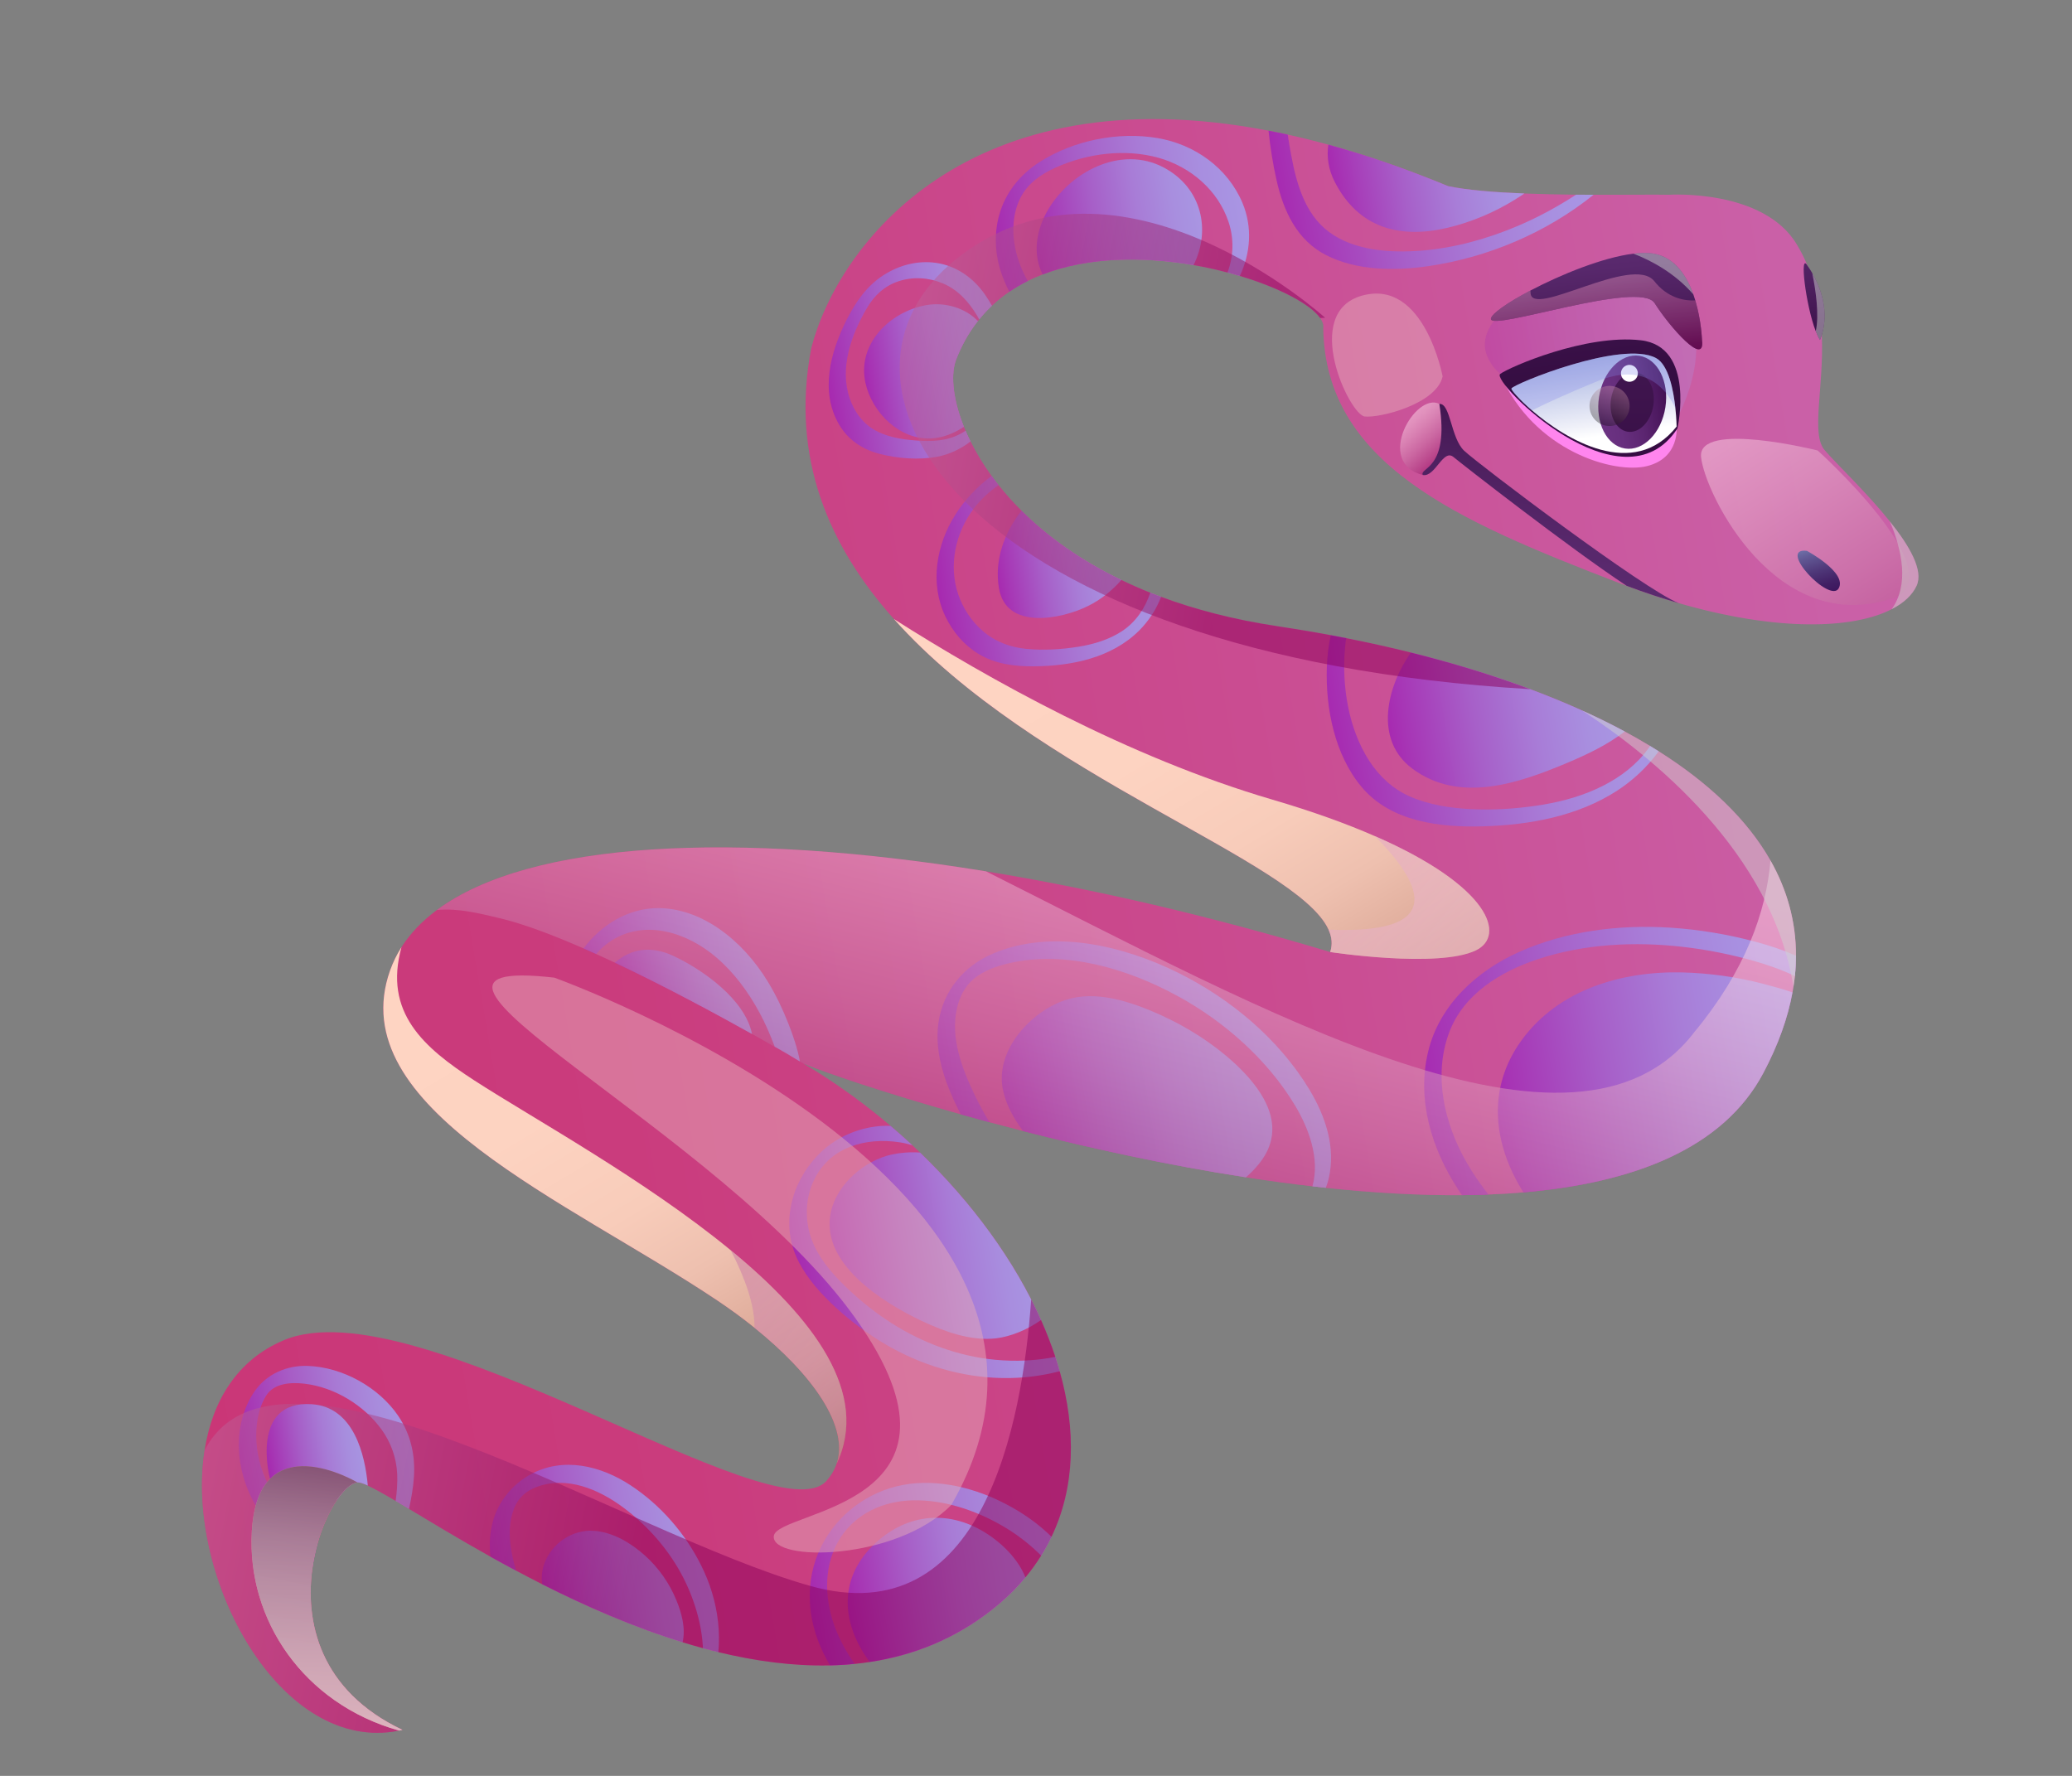 <svg width="189" height="162" viewBox="0 0 189 162" fill="none" xmlns="http://www.w3.org/2000/svg">
<rect x="0" y="0" width="189" height="162" fill="#808080" stroke="none"/>
<path d="M36.404 157.869C36.506 157.848 36.608 157.827 36.709 157.803C29.174 154.23 27.767 147.937 28.518 142.902C28.629 142.156 28.785 141.44 28.976 140.764C29.426 139.185 30.064 137.82 30.724 136.844C31.378 135.873 32.06 135.283 32.599 135.232C32.785 135.212 33.107 135.317 33.551 135.519C34.169 135.804 35.027 136.285 36.091 136.912C36.471 137.139 36.878 137.38 37.31 137.641C39.309 138.839 41.836 140.376 44.734 141.996C45.491 142.418 46.271 142.846 47.076 143.274C47.85 143.685 48.642 144.101 49.456 144.513C53.392 146.504 57.756 148.423 62.266 149.808C62.879 150 63.497 150.179 64.117 150.347C64.585 150.476 65.055 150.593 65.525 150.71C68.916 151.532 72.35 151.998 75.709 151.916C76.465 151.902 77.22 151.858 77.966 151.78C78.423 151.736 78.879 151.681 79.332 151.609C83.291 151.016 87.083 149.532 90.506 146.828C91.666 145.91 92.674 144.93 93.538 143.891C94.069 143.249 94.546 142.591 94.969 141.91C95.322 141.349 95.638 140.773 95.914 140.188C98.083 135.656 98.168 130.421 96.662 125.086C96.541 124.648 96.406 124.213 96.263 123.775C95.894 122.657 95.458 121.534 94.958 120.416C94.678 119.787 94.377 119.162 94.061 118.535C91.653 113.821 88.16 109.219 83.927 105.142C83.693 104.916 83.459 104.69 83.219 104.469C82.573 103.869 81.916 103.281 81.238 102.709C79.09 100.879 76.787 99.187 74.373 97.678L74.127 97.531L73.92 97.402C73.714 97.277 73.507 97.152 73.298 97.027C73.301 97.026 73.31 97.032 73.313 97.032L73.32 97.03C75.217 97.816 80.505 99.642 87.631 101.645C88.481 101.884 89.357 102.125 90.254 102.367C91.251 102.635 92.272 102.903 93.323 103.173C99.477 104.744 106.497 106.29 113.65 107.395C115.667 107.71 117.693 107.987 119.717 108.217C120.122 108.269 120.529 108.313 120.935 108.354C125.161 108.806 129.353 109.057 133.356 109.024C134.168 109.018 134.971 109 135.768 108.967C136.85 108.927 137.914 108.861 138.959 108.769L138.962 108.768C148.967 107.915 157.172 104.799 160.843 97.889C162.21 95.312 163.08 92.859 163.505 90.527C163.535 90.362 163.565 90.197 163.589 90.033C163.645 89.7 163.688 89.37 163.723 89.04C163.788 88.412 163.819 87.796 163.822 87.185C163.829 84.052 163.004 81.153 161.496 78.493C159.344 74.694 155.798 71.377 151.301 68.532C151.044 68.368 150.782 68.208 150.519 68.049C149.771 67.597 149.004 67.156 148.209 66.73C146.956 66.054 145.646 65.409 144.287 64.798C144.286 64.795 144.283 64.795 144.283 64.795C142.77 64.116 141.199 63.471 139.576 62.868C136.14 61.582 132.482 60.471 128.692 59.527C126.759 59.042 124.787 58.607 122.797 58.215C122.327 58.119 121.858 58.027 121.386 57.943C119.782 57.642 118.168 57.372 116.547 57.129C112.532 56.525 109.003 55.599 105.916 54.446C105.58 54.325 105.25 54.199 104.927 54.071C104.005 53.703 103.126 53.313 102.288 52.909C98.463 51.063 95.465 48.867 93.18 46.591C92.4 45.818 91.702 45.034 91.085 44.255C90.86 43.976 90.65 43.699 90.447 43.421C89.668 42.349 89.032 41.289 88.528 40.273C88.359 39.938 88.209 39.611 88.071 39.285C88.022 39.167 87.974 39.051 87.925 38.936C87.876 38.813 87.829 38.69 87.783 38.567C86.859 36.11 86.741 34.026 87.217 32.798C87.695 31.562 88.297 30.48 89.01 29.532C89.072 29.449 89.134 29.366 89.197 29.286C89.236 29.236 89.279 29.189 89.317 29.138C89.68 28.685 90.071 28.267 90.482 27.882C90.981 27.413 91.509 26.99 92.069 26.608C92.603 26.243 93.162 25.92 93.745 25.629C94.184 25.41 94.633 25.211 95.098 25.035C99.308 23.404 104.362 23.405 108.864 24.182L108.867 24.181C109.941 24.368 110.978 24.597 111.969 24.859C112.353 24.958 112.726 25.062 113.093 25.171C116.744 26.262 119.541 27.761 120.419 29.012C120.643 29.327 120.744 29.63 120.7 29.906C120.887 42.294 132.798 47.45 147.64 53.167C147.888 53.263 148.133 53.357 148.38 53.446C150.019 54.057 151.607 54.582 153.129 55.02C153.129 55.02 153.141 55.026 153.144 55.025C162.166 57.633 169.047 57.377 172.545 55.576C173.659 55.007 174.433 54.277 174.822 53.438C175.475 52.031 174.173 49.794 172.382 47.562L172.381 47.555C170.276 44.926 167.497 42.304 166.434 41.059C165.165 39.575 166.382 35.392 166.179 30.553C166.094 28.515 165.758 26.366 164.88 24.253C164.615 23.604 164.296 22.96 163.917 22.326C160.865 17.189 152.212 17.768 152.212 17.768C151.03 17.737 148.412 17.778 145.36 17.767L145.357 17.768C144.837 17.765 144.307 17.763 143.765 17.759L143.762 17.76C142.212 17.744 140.606 17.713 139.049 17.651C136.37 17.545 133.853 17.347 132.096 16.981C128.23 15.386 124.592 14.136 121.167 13.197C119.903 12.85 118.668 12.545 117.461 12.279C116.87 12.15 116.287 12.03 115.709 11.92C88.292 6.641 76.429 22.341 74 31.757C72.081 41.791 75.636 49.849 81.538 56.469L81.541 56.469C95.78 72.45 123.686 80.052 121.332 86.846C110.395 83.557 99.777 81.087 89.942 79.488C89.942 79.488 89.938 79.489 89.937 79.485C66.987 75.749 48.313 76.733 39.852 83.013C38.513 84.009 37.428 85.136 36.623 86.397C36.194 87.065 35.849 87.777 35.583 88.523C31.125 101.081 51.777 109.484 65.468 118.658C72.398 123.299 77.804 129.407 76.279 133.62C76.091 134.142 75.796 134.635 75.383 135.093C70.686 140.305 37.963 117.202 25.897 122.253C21.607 124.054 19.354 127.841 18.66 132.31C16.865 143.905 25.56 160.055 36.404 157.869Z" fill="url(#paint0_linear_2701_19533)"/>
<path style="mix-blend-mode:multiply" opacity="0.5" d="M165.801 41.093C165.801 41.093 154.832 38.347 155.165 41.689C155.498 45.03 162.067 58.362 172.883 54.495C178.026 52.111 165.802 41.096 165.802 41.096L165.801 41.093Z" fill="url(#paint1_linear_2701_19533)"/>
<path style="mix-blend-mode:multiply" opacity="0.5" d="M131.292 36.846C131.292 36.846 134.604 39.919 129.782 43.331C125.333 42.197 129.125 35.728 131.292 36.846Z" fill="url(#paint2_linear_2701_19533)"/>
<path d="M152.929 38.914C152.929 38.914 153.255 41.759 150.249 42.515C147.243 43.274 139.887 41.157 136.833 34.112C144.353 35.348 152.929 38.91 152.929 38.91L152.929 38.914Z" fill="#FF85EE"/>
<path style="mix-blend-mode:multiply" opacity="0.24" d="M152.655 38.746C152.655 38.746 157.126 31.541 152.941 26.471C148.756 21.404 130.279 28.082 136.837 34.112C143.396 40.146 152.654 38.742 152.654 38.742L152.655 38.746Z" fill="url(#paint3_linear_2701_19533)"/>
<path d="M150.927 27.652C152.292 29.806 155.575 33.549 155.247 31.017C155.247 31.017 155.199 29.26 154.636 27.399C154.58 27.22 154.524 27.04 154.462 26.862C153.858 25.168 152.796 23.516 150.922 23.151C150.382 23.046 149.726 23.051 148.996 23.14C146.228 23.475 142.384 25.037 139.595 26.505C137.51 27.6 136.015 28.643 135.995 29.083C135.942 30.258 149.566 25.494 150.927 27.652Z" fill="url(#paint4_linear_2701_19533)"/>
<path d="M153.014 39.071C153.014 39.071 154.68 31.614 149.664 31.04C144.648 30.466 137.723 33.465 136.838 34.115C135.952 34.766 147.985 46.845 153.015 39.074L153.014 39.071Z" fill="url(#paint5_linear_2701_19533)"/>
<path d="M137.869 35.439C137.82 35.556 138.548 36.411 139.741 37.439C142.818 40.087 149 43.855 152.933 38.913C152.933 38.913 152.926 38.202 152.824 37.253C152.652 35.621 152.206 33.294 151.066 32.669C147.974 30.972 138.047 35.028 137.869 35.439Z" fill="url(#paint6_linear_2701_19533)"/>
<path d="M145.857 36.215C145.495 38.55 146.556 40.654 148.226 40.914C149.897 41.175 151.545 39.492 151.909 37.16C152.271 34.824 151.21 32.721 149.539 32.46C147.869 32.199 146.22 33.883 145.857 36.215Z" fill="url(#paint7_linear_2701_19533)"/>
<path d="M146.956 36.386C146.724 37.875 147.399 39.215 148.465 39.381C149.528 39.547 150.579 38.477 150.812 36.988C151.044 35.499 150.369 34.159 149.303 33.993C148.24 33.827 147.189 34.897 146.956 36.386Z" fill="url(#paint8_linear_2701_19533)"/>
<path style="mix-blend-mode:multiply" d="M164.821 50.25C164.821 50.25 168.509 52.232 167.722 53.665C166.935 55.098 162.024 49.896 164.821 50.25Z" fill="url(#paint9_linear_2701_19533)"/>
<path d="M129.782 43.331C130.916 43.551 131.631 40.895 132.586 41.694C133.333 42.317 143.106 49.954 148.384 53.445C150.022 54.057 151.61 54.582 153.132 55.02C150.024 53.831 134.768 42.276 133.548 41.111C132.325 39.946 132.316 36.761 131.292 36.846C132.236 42.85 129.458 42.63 129.782 43.331Z" fill="url(#paint10_linear_2701_19533)"/>
<path d="M165.627 30.214C165.751 30.538 165.88 30.811 166.015 31.01C167.032 28.484 165.963 26.052 165.307 24.916C165.066 24.495 164.88 24.253 164.88 24.253C164.104 22.88 164.714 27.871 165.627 30.214Z" fill="url(#paint11_linear_2701_19533)"/>
<path style="mix-blend-mode:multiply" opacity="0.92" d="M91.267 24.687C91.472 25.35 91.744 25.991 92.069 26.608C92.603 26.243 93.162 25.92 93.745 25.629C93.216 24.686 92.818 23.677 92.599 22.61C92.295 21.128 92.381 19.46 93.062 18.088C93.732 16.737 94.931 15.903 96.274 15.296C99.162 13.985 102.648 13.534 105.717 14.406C108.6 15.226 111.096 17.35 112.059 20.233C112.59 21.811 112.51 23.413 111.969 24.859C112.353 24.958 112.726 25.062 113.093 25.171C114.066 23.118 114.263 20.731 113.337 18.521C111.996 15.32 108.985 13.177 105.61 12.6C102.002 11.982 97.942 12.799 94.853 14.764C93.186 15.822 91.867 17.37 91.251 19.257C90.674 21.011 90.717 22.93 91.263 24.687L91.267 24.687Z" fill="url(#paint12_linear_2701_19533)"/>
<path style="mix-blend-mode:multiply" opacity="0.92" d="M116.447 16.458C117.08 19.255 118.3 21.913 120.966 23.274C123.742 24.693 127.199 24.719 130.217 24.288C135.669 23.506 141.044 21.244 145.357 17.768C144.838 17.765 144.307 17.763 143.766 17.759L143.762 17.76C142.08 18.853 140.317 19.814 138.463 20.602C135.685 21.785 132.688 22.619 129.672 22.861C126.885 23.086 123.555 22.89 121.223 21.156C119.007 19.505 118.253 16.703 117.771 14.117C117.657 13.507 117.554 12.893 117.462 12.279C116.87 12.15 116.287 12.03 115.71 11.92C115.871 13.444 116.109 14.967 116.447 16.458Z" fill="url(#paint13_linear_2701_19533)"/>
<path style="mix-blend-mode:multiply" opacity="0.92" d="M76.547 38.745C77.346 40.107 78.648 40.982 80.164 41.385C81.848 41.832 83.812 41.985 85.525 41.657C86.609 41.45 87.647 40.952 88.528 40.273C88.359 39.938 88.209 39.611 88.071 39.286C86.878 40.115 85.519 40.281 84.07 40.212C82.66 40.141 81.194 39.973 79.924 39.307C78.741 38.688 77.917 37.562 77.5 36.313C76.567 33.527 77.658 30.535 79.07 28.114C79.743 26.954 80.684 26.077 81.975 25.653C83.296 25.22 84.739 25.315 86.014 25.857C87.381 26.433 88.373 27.539 89.125 28.793C89.191 28.905 89.258 29.021 89.317 29.139C89.68 28.685 90.071 28.267 90.482 27.882C90.275 27.513 90.05 27.166 89.824 26.84C88.777 25.338 87.216 24.241 85.382 23.979C83.694 23.74 82.025 24.18 80.599 25.095C79.048 26.083 78.023 27.589 77.209 29.204C75.744 32.132 74.772 35.722 76.547 38.745Z" fill="url(#paint14_linear_2701_19533)"/>
<path style="mix-blend-mode:multiply" opacity="0.92" d="M86.224 56.212C86.892 57.615 87.913 58.831 89.244 59.643C90.782 60.584 92.558 60.801 94.33 60.783C97.749 60.753 101.388 60.022 103.899 57.532C104.786 56.649 105.466 55.598 105.915 54.447C105.579 54.325 105.249 54.199 104.926 54.071C104.437 55.505 103.607 56.746 102.329 57.586C101.158 58.353 99.751 58.775 98.379 58.994C96.824 59.245 95.199 59.343 93.627 59.193C92.151 59.053 90.761 58.534 89.637 57.553C88.617 56.667 87.853 55.513 87.414 54.239C86.497 51.57 87.154 48.589 88.843 46.368C89.474 45.543 90.235 44.844 91.084 44.255C90.859 43.977 90.649 43.699 90.446 43.421C89.141 44.382 88.006 45.579 87.126 46.973C85.404 49.693 84.801 53.232 86.224 56.212Z" fill="url(#paint15_linear_2701_19533)"/>
<path style="mix-blend-mode:multiply" opacity="0.92" d="M124.207 71.796C126.881 74.98 131.376 75.496 135.285 75.38C139.519 75.257 143.913 74.46 147.517 72.121C148.909 71.219 150.265 69.977 151.3 68.532C151.044 68.368 150.781 68.208 150.518 68.049C150.338 68.316 150.141 68.574 149.929 68.824C148.765 70.215 147.235 71.239 145.595 71.98C143.854 72.77 141.964 73.237 140.075 73.507C138.132 73.786 136.148 73.909 134.182 73.811C132.286 73.719 130.325 73.416 128.576 72.642C127.042 71.962 125.81 70.81 124.899 69.408C122.983 66.457 122.379 62.514 122.691 59.061C122.717 58.78 122.749 58.499 122.796 58.215C122.326 58.119 121.857 58.027 121.385 57.943C121.179 58.901 121.064 59.879 121.029 60.859C120.901 64.608 121.738 68.853 124.207 71.796Z" fill="url(#paint16_linear_2701_19533)"/>
<path style="mix-blend-mode:multiply" opacity="0.92" d="M133.017 108.521C133.129 108.692 133.241 108.858 133.356 109.024C134.168 109.018 134.971 109 135.768 108.967C135.037 108.033 134.361 107.057 133.775 106.032C131.757 102.513 130.727 98.159 132.17 94.235C133.459 90.716 136.846 88.638 140.247 87.507C144.501 86.098 149.106 85.869 153.534 86.379C155.756 86.634 157.969 87.079 160.117 87.699C161.14 87.996 162.153 88.338 163.129 88.766C163.329 88.853 163.526 88.947 163.723 89.037C163.788 88.412 163.819 87.796 163.822 87.186C163.81 87.184 163.802 87.178 163.79 87.173C162.639 86.654 161.437 86.264 160.224 85.934C157.653 85.239 155.004 84.794 152.346 84.623C147.704 84.328 142.859 84.925 138.586 86.831C134.702 88.563 131.29 91.676 130.269 95.932C129.212 100.354 130.588 104.802 133.017 108.521Z" fill="url(#paint17_linear_2701_19533)"/>
<path style="mix-blend-mode:multiply" opacity="0.92" d="M87.631 101.645C88.481 101.884 89.357 102.125 90.254 102.367C89.762 101.556 89.309 100.72 88.897 99.866C87.75 97.472 86.685 94.697 87.285 92.005C87.517 90.967 87.994 89.979 88.826 89.294C89.745 88.536 90.911 88.129 92.054 87.865C97.203 86.679 102.812 88.364 107.342 90.818C111.632 93.142 115.607 96.641 118.134 100.853C119.412 102.989 120.409 105.721 119.717 108.217C120.122 108.269 120.528 108.313 120.935 108.354C121.041 108.082 121.129 107.805 121.195 107.525C121.873 104.672 120.898 101.809 119.425 99.371C116.644 94.774 112.223 91.087 107.44 88.723C102.435 86.251 96.018 84.728 90.655 86.952C87.929 88.082 85.996 90.402 85.594 93.35C85.201 96.236 86.333 99.109 87.631 101.645Z" fill="url(#paint18_linear_2701_19533)"/>
<path style="mix-blend-mode:multiply" opacity="0.92" d="M72.799 114.995C73.65 116.687 74.944 118.097 76.329 119.361C77.671 120.582 79.133 121.659 80.69 122.585C83.953 124.518 87.657 125.647 91.454 125.71C93.206 125.739 94.968 125.53 96.661 125.086C96.54 124.648 96.406 124.213 96.263 123.776C94.477 124.141 92.626 124.212 90.811 124.045C87.445 123.735 84.151 122.505 81.308 120.69C79.926 119.807 78.629 118.786 77.434 117.66C76.178 116.476 74.968 115.154 74.241 113.572C73.033 110.941 73.503 107.624 75.743 105.682C76.836 104.731 78.289 104.24 79.718 104.12C80.516 104.051 81.306 104.085 82.097 104.21C82.477 104.27 82.845 104.364 83.219 104.469C82.573 103.869 81.915 103.282 81.238 102.709C80.758 102.684 80.279 102.706 79.807 102.771C77.816 103.044 75.951 103.961 74.563 105.419C72.131 107.971 71.177 111.761 72.799 114.995Z" fill="url(#paint19_linear_2701_19533)"/>
<path style="mix-blend-mode:multiply" opacity="0.92" d="M74.606 149.631C74.903 150.424 75.275 151.19 75.709 151.916C76.465 151.902 77.22 151.858 77.966 151.78C77.192 150.697 76.545 149.523 76.096 148.258C75.174 145.647 75.124 142.651 76.673 140.261C78.127 138.026 80.61 136.925 83.24 136.865C86.108 136.797 89.002 137.775 91.462 139.207C92.652 139.897 93.759 140.736 94.747 141.689C94.821 141.76 94.898 141.834 94.969 141.91C95.322 141.349 95.638 140.773 95.914 140.188C95.017 139.3 94.001 138.526 92.924 137.864C90.157 136.175 86.834 135.069 83.562 135.303C80.294 135.54 77.323 137.285 75.514 140.024C73.613 142.905 73.409 146.424 74.606 149.631Z" fill="url(#paint20_linear_2701_19533)"/>
<path style="mix-blend-mode:multiply" opacity="0.92" d="M26.461 141.227C27.113 141.822 27.802 142.379 28.518 142.902C28.628 142.156 28.784 141.44 28.975 140.764C28.484 140.371 28.012 139.96 27.558 139.527C25.352 137.42 23.592 134.678 23.395 131.561C23.302 130.124 23.507 128.534 24.29 127.294C25.011 126.163 26.558 126.081 27.766 126.223C30.513 126.542 33.204 128.187 34.813 130.416C35.661 131.593 36.157 132.988 36.23 134.436C36.27 135.262 36.203 136.094 36.09 136.912C36.47 137.139 36.877 137.38 37.309 137.641C37.518 136.68 37.692 135.706 37.759 134.721C37.889 132.708 37.449 130.805 36.308 129.133C34.527 126.529 31.226 124.711 28.074 124.602C26.178 124.535 24.346 125.319 23.242 126.893C22.193 128.388 21.724 130.283 21.783 132.101C21.902 135.707 23.857 138.845 26.461 141.227Z" fill="url(#paint21_linear_2701_19533)"/>
<path style="mix-blend-mode:multiply" opacity="0.92" d="M79.285 151.548C79.299 151.567 79.314 151.59 79.331 151.609C83.291 151.016 87.082 149.532 90.505 146.828C91.665 145.91 92.674 144.93 93.537 143.891C92.864 142.22 91.418 140.766 89.826 139.784C86.327 137.629 82.464 138.129 79.554 141.056C76.433 144.197 76.817 148.184 79.285 151.548Z" fill="url(#paint22_linear_2701_19533)"/>
<path style="mix-blend-mode:multiply" opacity="0.92" d="M84.068 120.495C86.119 121.462 88.564 122.359 90.871 122.084C92.141 121.932 93.685 121.331 94.958 120.416C92.568 115.051 88.723 109.761 83.927 105.142C83.008 105.071 82.079 105.158 81.371 105.31C78.887 105.851 76.395 107.959 75.805 110.497C74.712 115.204 80.534 118.825 84.068 120.495Z" fill="url(#paint23_linear_2701_19533)"/>
<path style="mix-blend-mode:multiply" opacity="0.92" d="M91.458 99.29C91.714 100.683 92.431 101.99 93.323 103.174C99.477 104.745 106.497 106.29 113.65 107.395C114.461 106.692 115.12 105.901 115.513 105.152C117.107 102.108 114.9 99.126 112.694 97.065C110.689 95.201 108.295 93.681 105.801 92.559C103.213 91.399 100.01 90.292 97.2 91.218C94.035 92.263 90.812 95.769 91.458 99.29Z" fill="url(#paint24_linear_2701_19533)"/>
<path style="mix-blend-mode:multiply" opacity="0.92" d="M138.958 108.769L138.961 108.769C148.966 107.915 157.171 104.8 160.842 97.889C162.209 95.312 163.079 92.859 163.504 90.527C162.56 90.203 161.606 89.952 160.755 89.728C158.412 89.116 155.889 88.77 153.471 88.707C147.976 88.57 142.195 90.25 138.82 94.858C135.57 99.303 136.206 104.388 138.958 108.769Z" fill="url(#paint25_linear_2701_19533)"/>
<path style="mix-blend-mode:multiply" opacity="0.92" d="M128.802 70.097C133.09 73.315 138.463 71.478 142.889 69.618C144.764 68.831 146.599 67.956 148.209 66.73C142.608 63.714 135.884 61.316 128.692 59.527C126.417 62.777 125.382 67.529 128.802 70.097Z" fill="url(#paint26_linear_2701_19533)"/>
<path style="mix-blend-mode:multiply" opacity="0.92" d="M91.129 53.705C91.799 57.477 96.764 56.512 99.261 55.274C100.383 54.719 101.422 53.897 102.287 52.909C98.462 51.063 95.464 48.867 93.179 46.591C91.583 48.608 90.675 51.158 91.129 53.705Z" fill="url(#paint27_linear_2701_19533)"/>
<path style="mix-blend-mode:multiply" opacity="0.92" d="M78.946 34.94C79.551 37.655 82.088 40.175 84.998 39.991C86.026 39.931 87.043 39.52 87.925 38.936C87.875 38.813 87.829 38.69 87.783 38.567C86.858 36.11 86.74 34.026 87.216 32.798C87.695 31.562 88.297 30.48 89.009 29.532C89.072 29.449 89.134 29.366 89.197 29.286C88.046 28.077 86.159 27.522 84.441 27.843C81.111 28.465 78.161 31.413 78.946 34.94Z" fill="url(#paint28_linear_2701_19533)"/>
<path style="mix-blend-mode:multiply" opacity="0.92" d="M95.102 25.034C99.311 23.404 104.366 23.404 108.868 24.181L108.871 24.18C110.463 21.014 109.649 17.146 106.159 15.284C102.219 13.184 97.448 15.731 95.462 19.378C94.501 21.138 94.198 23.202 95.102 25.034Z" fill="url(#paint29_linear_2701_19533)"/>
<path style="mix-blend-mode:multiply" opacity="0.92" d="M121.745 16.581C123.896 20.783 127.653 21.816 132.04 20.78C134.173 20.276 136.299 19.381 138.16 18.226C138.446 18.05 138.745 17.858 139.047 17.651C136.368 17.546 133.852 17.347 132.095 16.981C128.228 15.386 124.591 14.137 121.165 13.197C121.002 14.322 121.178 15.477 121.745 16.581Z" fill="url(#paint30_linear_2701_19533)"/>
<path style="mix-blend-mode:multiply" opacity="0.92" d="M46.909 142.67C46.516 141.152 46.287 139.508 46.76 137.982C47.125 136.806 47.803 136.085 48.939 135.65C51.679 134.605 54.617 135.862 56.831 137.503C59.133 139.209 61.087 141.457 62.378 144.02C63.02 145.292 63.507 146.653 63.814 148.048C63.966 148.738 64.064 149.452 64.111 150.16C64.114 150.221 64.118 150.286 64.117 150.348C64.585 150.476 65.055 150.593 65.525 150.71C65.523 150.7 65.522 150.693 65.527 150.681C65.608 149.777 65.597 148.871 65.5 147.971C65.304 146.155 64.764 144.414 63.949 142.782C62.493 139.865 60.265 137.304 57.541 135.505C54.814 133.707 51.346 132.841 48.333 134.531C46.744 135.423 45.53 136.881 45.004 138.634C44.673 139.736 44.617 140.871 44.734 141.996C45.491 142.418 46.271 142.846 47.076 143.274C47.017 143.073 46.961 142.872 46.909 142.67Z" fill="url(#paint31_linear_2701_19533)"/>
<path style="mix-blend-mode:multiply" opacity="0.92" d="M49.455 144.513C53.392 146.504 57.755 148.423 62.265 149.809C62.558 148.546 62.184 147.163 61.703 145.99C61.068 144.432 60.073 143.008 58.817 141.886C57.545 140.755 55.936 139.779 54.207 139.645C52.22 139.488 50.301 140.795 49.642 142.661C49.425 143.275 49.371 143.906 49.455 144.513Z" fill="url(#paint32_linear_2701_19533)"/>
<path style="mix-blend-mode:multiply" opacity="0.5" d="M36.404 157.869C36.505 157.848 36.607 157.827 36.708 157.803C29.173 154.23 27.767 147.937 28.518 142.902C28.629 142.156 28.784 141.44 28.976 140.765C29.425 139.185 30.064 137.82 30.724 136.845C31.378 135.873 32.059 135.283 32.599 135.232C32.784 135.212 33.107 135.318 33.551 135.519C34.169 135.804 35.027 136.285 36.091 136.913C36.47 137.139 36.877 137.38 37.31 137.642C39.308 138.839 41.836 140.376 44.733 141.997C45.49 142.418 46.27 142.846 47.076 143.274C47.849 143.686 48.642 144.101 49.455 144.513C53.391 146.504 57.755 148.423 62.265 149.809C62.878 150 63.496 150.179 64.117 150.348C64.585 150.476 65.055 150.593 65.525 150.711C68.916 151.532 72.349 151.998 75.708 151.917C76.465 151.902 77.22 151.859 77.966 151.781C78.423 151.736 78.878 151.682 79.331 151.609C83.29 151.016 87.082 149.532 90.505 146.828C91.665 145.91 92.673 144.93 93.537 143.891C94.068 143.249 94.546 142.591 94.969 141.91C95.321 141.349 95.638 140.773 95.914 140.189C98.082 135.657 98.168 130.421 96.661 125.086C96.54 124.648 96.405 124.213 96.263 123.776C95.893 122.657 95.458 121.535 94.957 120.416C94.677 119.787 94.376 119.162 94.061 118.536C93.27 129.907 89.634 149.1 73.902 144.67C56.76 139.844 25.326 119.29 18.659 132.31C16.865 143.905 25.559 160.055 36.404 157.869Z" fill="url(#paint33_linear_2701_19533)"/>
<path d="M81.542 56.472C94.371 70.867 118.289 78.463 121.18 84.797C121.5 85.491 121.564 86.175 121.332 86.846C121.332 86.846 131.178 88.352 134.618 86.698C137.382 85.369 135.948 80.872 125.415 76.273L125.411 76.273C122.852 75.152 119.755 74.027 116.046 72.939C102.89 69.082 90.103 61.915 81.542 56.472Z" fill="url(#paint34_linear_2701_19533)"/>
<path d="M65.467 118.658C66.638 119.443 67.768 120.27 68.822 121.121C74.029 125.311 77.545 130.119 76.278 133.62C79.438 127.098 74.122 120.187 66.653 114.048C58.783 107.577 48.523 101.965 43.283 98.569C38.634 95.554 34.971 92.362 36.623 86.397C36.194 87.066 35.849 87.778 35.582 88.524C31.125 101.082 51.777 109.485 65.467 118.658Z" fill="url(#paint35_linear_2701_19533)"/>
<path style="mix-blend-mode:multiply" opacity="0.92" d="M53.229 86.517C53.609 86.682 53.994 86.853 54.379 87.028C54.799 86.525 55.297 86.096 55.86 85.751C58.84 83.913 62.58 84.97 65.371 87.364C66.928 88.698 68.234 90.444 69.273 92.366C69.809 93.355 70.26 94.398 70.662 95.468C71.368 95.869 72.069 96.278 72.756 96.697C72.894 96.779 72.966 96.821 72.966 96.821C72.744 95.63 72.333 94.439 71.902 93.345C71.388 92.036 70.775 90.762 70.061 89.585C67.703 85.686 63.911 82.806 59.964 82.841C58.06 82.859 56.221 83.626 54.718 84.918C54.175 85.384 53.674 85.922 53.229 86.517Z" fill="url(#paint36_linear_2701_19533)"/>
<path style="mix-blend-mode:multiply" opacity="0.92" d="M56.085 87.817C60.667 89.975 65.335 92.497 68.597 94.318C67.943 91.118 63.999 88.394 61.381 87.181C59.673 86.393 57.946 86.403 56.405 87.556C56.305 87.631 56.196 87.718 56.085 87.817Z" fill="url(#paint37_linear_2701_19533)"/>
<path style="mix-blend-mode:multiply" opacity="0.92" d="M24.629 134.911L30.723 136.844C31.377 135.873 32.058 135.283 32.598 135.232C32.783 135.212 33.106 135.318 33.55 135.519C33.301 132.738 32.289 128.337 28.414 128.094C22.727 127.742 24.629 134.911 24.629 134.911Z" fill="url(#paint38_linear_2701_19533)"/>
<path d="M36.404 157.869C36.506 157.848 36.608 157.827 36.709 157.803C29.174 154.23 27.767 147.937 28.518 142.902C28.629 142.156 28.785 141.44 28.976 140.765C29.873 137.612 31.513 135.335 32.599 135.232C32.599 135.232 23.524 129.799 22.969 139.718C22.516 147.737 27.669 155.413 36.404 157.869Z" fill="url(#paint39_linear_2701_19533)"/>
<path style="mix-blend-mode:multiply" opacity="0.5" d="M36.404 157.869C36.506 157.848 36.608 157.827 36.709 157.803C29.174 154.23 27.767 147.937 28.518 142.902C28.629 142.156 28.785 141.44 28.976 140.765C29.873 137.612 31.513 135.335 32.599 135.232C32.599 135.232 23.524 129.799 22.969 139.718C22.516 147.737 27.669 155.413 36.404 157.869Z" fill="url(#paint40_linear_2701_19533)"/>
<path style="mix-blend-mode:multiply" opacity="0.5" d="M150.928 27.652C152.292 29.806 155.575 33.549 155.248 31.017C155.248 31.017 155.199 29.259 154.636 27.399C153.57 27.473 152.055 27.121 150.909 25.66C148.936 23.147 139.66 29.11 139.611 26.705C139.611 26.637 139.603 26.569 139.596 26.505C137.511 27.6 136.016 28.643 135.995 29.083C135.942 30.258 149.566 25.494 150.928 27.652Z" fill="url(#paint41_linear_2701_19533)"/>
<path style="mix-blend-mode:multiply" opacity="0.5" d="M39.852 83.013C41.829 82.833 43.674 83.312 45.572 83.759C47.708 84.261 50.386 85.272 53.228 86.517C53.608 86.682 53.992 86.853 54.378 87.028C54.944 87.285 55.515 87.549 56.086 87.817C60.668 89.975 65.336 92.497 68.597 94.318C70.702 95.497 72.22 96.383 72.755 96.697C72.892 96.779 72.965 96.821 72.965 96.821L73.313 97.032L73.32 97.03C75.216 97.816 80.504 99.641 87.631 101.645C88.481 101.884 89.356 102.125 90.254 102.367C91.25 102.635 92.272 102.903 93.323 103.173C99.476 104.744 106.496 106.29 113.649 107.394C115.667 107.709 117.692 107.987 119.717 108.217C120.121 108.269 120.528 108.313 120.934 108.354C125.16 108.806 129.352 109.057 133.355 109.024C134.168 109.018 134.97 108.999 135.767 108.967C136.85 108.927 137.914 108.861 138.958 108.769L138.962 108.768C148.966 107.915 157.171 104.799 160.842 97.889C162.21 95.312 163.079 92.858 163.504 90.527C163.598 90.024 163.671 89.532 163.723 89.04C163.788 88.412 163.818 87.796 163.821 87.185C163.828 84.052 163.003 81.153 161.496 78.492C161.101 83.184 159.213 88.519 154.568 94.129C143.76 108.347 115.411 92.256 89.941 79.488C89.941 79.488 89.937 79.489 89.937 79.485C66.987 75.749 48.312 76.733 39.852 83.013Z" fill="url(#paint42_linear_2701_19533)"/>
<g style="mix-blend-mode:overlay" opacity="0.5">
<path d="M131.591 34.336C131.591 34.336 129.932 25.436 124.284 26.956C118.639 28.476 123.093 37.843 124.487 37.993C125.881 38.144 131.04 36.848 131.591 34.336Z" fill="#E5AAB8"/>
</g>
<path style="mix-blend-mode:multiply" opacity="0.5" d="M139.575 62.869C136.139 61.582 132.481 60.471 128.691 59.528C126.758 59.042 124.786 58.607 122.796 58.215C122.326 58.119 121.857 58.028 121.385 57.943C119.781 57.642 118.167 57.372 116.546 57.129C112.531 56.525 109.002 55.599 105.915 54.447C105.579 54.325 105.249 54.199 104.926 54.071C104.004 53.703 103.125 53.313 102.287 52.909C98.462 51.063 95.464 48.867 93.179 46.591C92.399 45.818 91.701 45.034 91.084 44.255C90.859 43.976 90.649 43.699 90.446 43.421C89.667 42.349 89.031 41.29 88.527 40.273C88.358 39.939 88.208 39.611 88.07 39.286C88.021 39.167 87.973 39.051 87.924 38.936C87.875 38.813 87.829 38.69 87.782 38.567C86.857 36.11 86.74 34.026 87.216 32.798C87.694 31.562 88.296 30.48 89.008 29.532C89.071 29.449 89.133 29.366 89.196 29.286C89.235 29.236 89.278 29.189 89.316 29.139C89.68 28.685 90.07 28.267 90.481 27.882C90.98 27.413 91.508 26.99 92.068 26.609C92.602 26.243 93.161 25.92 93.744 25.629C94.183 25.41 94.632 25.211 95.097 25.035C99.307 23.404 104.361 23.405 108.863 24.182L108.866 24.181C109.94 24.368 110.977 24.597 111.968 24.859C112.352 24.958 112.725 25.062 113.092 25.171C116.743 26.262 119.54 27.761 120.418 29.012L120.871 28.987C120.871 28.987 102.004 11.865 87.235 23.624C72.799 35.116 88.114 59.808 139.575 62.869Z" fill="url(#paint43_linear_2701_19533)"/>
<g style="mix-blend-mode:overlay" opacity="0.5">
<path d="M50.545 89.177C50.545 89.177 103.599 108.216 86.776 137.281C81.771 142.388 70.304 142.509 70.585 140.119C70.869 137.727 90.305 137.516 78.052 120.282C65.799 103.047 31.529 87.028 50.542 89.181L50.545 89.177Z" fill="#E5AAB8"/>
</g>
<path style="mix-blend-mode:multiply" opacity="0.5" d="M121.331 86.846C121.331 86.846 131.177 88.352 134.617 86.698C137.382 85.369 135.947 80.872 125.414 76.273C130.194 81.098 131.52 85.253 121.179 84.797C121.499 85.491 121.563 86.174 121.331 86.846Z" fill="url(#paint44_linear_2701_19533)"/>
<path style="mix-blend-mode:multiply" opacity="0.5" d="M68.822 121.121C74.028 125.311 77.545 130.119 76.278 133.621C79.437 127.098 74.122 120.187 66.653 114.048C67.998 116.652 68.851 119.111 68.822 121.121Z" fill="url(#paint45_linear_2701_19533)"/>
<path style="mix-blend-mode:screen" opacity="0.32" d="M148.479 37.794C148.059 38.712 146.972 39.116 146.056 38.696C145.139 38.276 144.735 37.188 145.155 36.271C145.574 35.354 146.661 34.95 147.577 35.37C148.494 35.79 148.898 36.877 148.479 37.794Z" fill="url(#paint46_linear_2701_19533)"/>
<g style="mix-blend-mode:screen">
<path d="M148.338 33.342C148.732 33.181 149.181 33.371 149.342 33.765C149.503 34.16 149.313 34.609 148.919 34.77C148.525 34.931 148.076 34.741 147.915 34.347C147.754 33.952 147.944 33.502 148.338 33.342Z" fill="white"/>
</g>
<g style="mix-blend-mode:multiply" opacity="0.29">
<path d="M137.869 35.439C137.82 35.556 138.548 36.411 139.741 37.439C140.912 36.846 142.771 35.981 145.675 34.788C149.944 33.035 151.939 35.334 152.824 37.253C152.652 35.621 152.206 33.294 151.066 32.669C147.974 30.972 138.047 35.028 137.869 35.439Z" fill="#8486EA"/>
</g>
<path d="M148.998 23.14C150.629 23.771 152.762 24.902 154.464 26.862C153.859 25.169 152.797 23.516 150.924 23.151C150.384 23.046 149.727 23.051 148.998 23.14Z" fill="#D1D1D1" fill-opacity="0.5"/>
<path d="M165.627 30.214C165.75 30.538 165.88 30.811 166.015 31.01C167.032 28.484 165.962 26.052 165.306 24.915C165.636 26.531 165.95 28.742 165.627 30.214Z" fill="#D1D1D1" fill-opacity="0.5"/>
<path d="M172.549 55.575C173.662 55.007 174.436 54.277 174.825 53.438C175.478 52.031 174.176 49.793 172.385 47.562C173.524 50.255 174.146 53.352 172.549 55.575Z" fill="#D1D1D1" fill-opacity="0.5"/>
<path d="M144.287 64.798C150.644 68.947 161.686 77.785 163.589 90.033C163.645 89.701 163.688 89.37 163.723 89.041C163.788 88.412 163.819 87.796 163.822 87.186C163.829 84.052 163.004 81.153 161.496 78.493C159.344 74.694 155.798 71.377 151.301 68.532C151.044 68.368 150.782 68.209 150.519 68.049C149.771 67.597 149.004 67.156 148.209 66.73C146.956 66.054 145.646 65.409 144.287 64.798Z" fill="#D1D1D1" fill-opacity="0.5"/>
<defs>
<linearGradient id="paint0_linear_2701_19533" x1="177.39" y1="66.625" x2="11.2" y2="94.558" gradientUnits="userSpaceOnUse">
<stop offset="0.05" stop-color="#CA60A7"/>
<stop offset="0.37" stop-color="#CA4C91"/>
<stop offset="0.74" stop-color="#CA3C7D"/>
<stop offset="1" stop-color="#CA3677"/>
</linearGradient>
<linearGradient id="paint1_linear_2701_19533" x1="178.728" y1="69.398" x2="157.3" y2="35.975" gradientUnits="userSpaceOnUse">
<stop stop-color="#8B0059"/>
<stop offset="0.21" stop-color="#A9397E"/>
<stop offset="0.49" stop-color="#CD7EAC"/>
<stop offset="0.73" stop-color="#E8B0CD"/>
<stop offset="0.9" stop-color="#F8CFE2"/>
<stop offset="1" stop-color="#FFDBEA"/>
</linearGradient>
<linearGradient id="paint2_linear_2701_19533" x1="128.442" y1="38.208" x2="131.941" y2="41.989" gradientUnits="userSpaceOnUse">
<stop stop-color="#FFDBEA"/>
<stop offset="0.1" stop-color="#F8CFE2"/>
<stop offset="0.27" stop-color="#E8B0CD"/>
<stop offset="0.51" stop-color="#CD7EAC"/>
<stop offset="0.79" stop-color="#A9397E"/>
<stop offset="1" stop-color="#8B0059"/>
</linearGradient>
<linearGradient id="paint3_linear_2701_19533" x1="154.722" y1="30.848" x2="135.838" y2="34.022" gradientUnits="userSpaceOnUse">
<stop stop-color="#A69CEA"/>
<stop offset="0.15" stop-color="#A594E6"/>
<stop offset="0.37" stop-color="#A580DD"/>
<stop offset="0.63" stop-color="#A460CD"/>
<stop offset="0.93" stop-color="#A433B8"/>
<stop offset="1" stop-color="#A427B3"/>
</linearGradient>
<linearGradient id="paint4_linear_2701_19533" x1="145.803" y1="32.096" x2="144.887" y2="21.579" gradientUnits="userSpaceOnUse">
<stop stop-color="#350D42"/>
<stop offset="0.06" stop-color="#391047"/>
<stop offset="0.4" stop-color="#4D1F5E"/>
<stop offset="0.72" stop-color="#58286C"/>
<stop offset="1" stop-color="#5D2C71"/>
</linearGradient>
<linearGradient id="paint5_linear_2701_19533" x1="144.958" y1="34.346" x2="139.763" y2="-11.58" gradientUnits="userSpaceOnUse">
<stop stop-color="#350D42"/>
<stop offset="0.06" stop-color="#391047"/>
<stop offset="0.4" stop-color="#4D1F5E"/>
<stop offset="0.72" stop-color="#58286C"/>
<stop offset="1" stop-color="#5D2C71"/>
</linearGradient>
<linearGradient id="paint6_linear_2701_19533" x1="146.197" y1="42.276" x2="143.504" y2="23.399" gradientUnits="userSpaceOnUse">
<stop offset="0.13" stop-color="white"/>
<stop offset="0.19" stop-color="#F0F1F9"/>
<stop offset="0.48" stop-color="#AEB9E3"/>
<stop offset="0.72" stop-color="#7F8FD2"/>
<stop offset="0.9" stop-color="#6176C8"/>
<stop offset="1" stop-color="#576DC5"/>
</linearGradient>
<linearGradient id="paint7_linear_2701_19533" x1="152.041" y1="36.156" x2="145.724" y2="37.218" gradientUnits="userSpaceOnUse">
<stop stop-color="#431154"/>
<stop offset="0.06" stop-color="#471459"/>
<stop offset="0.4" stop-color="#5B2570"/>
<stop offset="0.72" stop-color="#672F7E"/>
<stop offset="1" stop-color="#6C3383"/>
</linearGradient>
<linearGradient id="paint8_linear_2701_19533" x1="148.947" y1="44.841" x2="148.471" y2="-15.582" gradientUnits="userSpaceOnUse">
<stop stop-color="#350D42"/>
<stop offset="0.06" stop-color="#391047"/>
<stop offset="0.4" stop-color="#4D1F5E"/>
<stop offset="0.72" stop-color="#58286C"/>
<stop offset="1" stop-color="#5D2C71"/>
</linearGradient>
<linearGradient id="paint9_linear_2701_19533" x1="164.57" y1="47.589" x2="166.993" y2="55.517" gradientUnits="userSpaceOnUse">
<stop stop-color="#9DC3ED"/>
<stop offset="0.05" stop-color="#95B4E1"/>
<stop offset="0.22" stop-color="#7882B7"/>
<stop offset="0.39" stop-color="#615894"/>
<stop offset="0.56" stop-color="#4F3879"/>
<stop offset="0.72" stop-color="#422065"/>
<stop offset="0.87" stop-color="#3A125A"/>
<stop offset="1" stop-color="#380E56"/>
</linearGradient>
<linearGradient id="paint10_linear_2701_19533" x1="143.698" y1="34.056" x2="140.398" y2="56.038" gradientUnits="userSpaceOnUse">
<stop stop-color="#350D42"/>
<stop offset="0.06" stop-color="#391047"/>
<stop offset="0.4" stop-color="#4D1F5E"/>
<stop offset="0.72" stop-color="#58286C"/>
<stop offset="1" stop-color="#5D2C71"/>
</linearGradient>
<linearGradient id="paint11_linear_2701_19533" x1="165.885" y1="32.242" x2="164.764" y2="16.901" gradientUnits="userSpaceOnUse">
<stop stop-color="#350D42"/>
<stop offset="0.06" stop-color="#391047"/>
<stop offset="0.4" stop-color="#4D1F5E"/>
<stop offset="0.72" stop-color="#58286C"/>
<stop offset="1" stop-color="#5D2C71"/>
</linearGradient>
<linearGradient id="paint12_linear_2701_19533" x1="113.424" y1="17.787" x2="90.659" y2="21.613" gradientUnits="userSpaceOnUse">
<stop stop-color="#A69CEA"/>
<stop offset="0.15" stop-color="#A594E6"/>
<stop offset="0.37" stop-color="#A580DD"/>
<stop offset="0.63" stop-color="#A460CD"/>
<stop offset="0.93" stop-color="#A433B8"/>
<stop offset="1" stop-color="#A427B3"/>
</linearGradient>
<linearGradient id="paint13_linear_2701_19533" x1="144.798" y1="14.439" x2="116.839" y2="19.139" gradientUnits="userSpaceOnUse">
<stop stop-color="#A69CEA"/>
<stop offset="0.15" stop-color="#A594E6"/>
<stop offset="0.37" stop-color="#A580DD"/>
<stop offset="0.63" stop-color="#A460CD"/>
<stop offset="0.93" stop-color="#A433B8"/>
<stop offset="1" stop-color="#A427B3"/>
</linearGradient>
<linearGradient id="paint14_linear_2701_19533" x1="91.126" y1="31.712" x2="75.353" y2="34.363" gradientUnits="userSpaceOnUse">
<stop stop-color="#A69CEA"/>
<stop offset="0.15" stop-color="#A594E6"/>
<stop offset="0.37" stop-color="#A580DD"/>
<stop offset="0.63" stop-color="#A460CD"/>
<stop offset="0.93" stop-color="#A433B8"/>
<stop offset="1" stop-color="#A427B3"/>
</linearGradient>
<linearGradient id="paint15_linear_2701_19533" x1="105.182" y1="50.09" x2="85.437" y2="53.408" gradientUnits="userSpaceOnUse">
<stop stop-color="#A69CEA"/>
<stop offset="0.15" stop-color="#A594E6"/>
<stop offset="0.37" stop-color="#A580DD"/>
<stop offset="0.63" stop-color="#A460CD"/>
<stop offset="0.93" stop-color="#A433B8"/>
<stop offset="1" stop-color="#A427B3"/>
</linearGradient>
<linearGradient id="paint16_linear_2701_19533" x1="150.391" y1="63.125" x2="121.786" y2="67.933" gradientUnits="userSpaceOnUse">
<stop stop-color="#A69CEA"/>
<stop offset="0.15" stop-color="#A594E6"/>
<stop offset="0.37" stop-color="#A580DD"/>
<stop offset="0.63" stop-color="#A460CD"/>
<stop offset="0.93" stop-color="#A433B8"/>
<stop offset="1" stop-color="#A427B3"/>
</linearGradient>
<linearGradient id="paint17_linear_2701_19533" x1="164.776" y1="92.861" x2="129.667" y2="98.762" gradientUnits="userSpaceOnUse">
<stop stop-color="#A69CEA"/>
<stop offset="0.15" stop-color="#A594E6"/>
<stop offset="0.37" stop-color="#A580DD"/>
<stop offset="0.63" stop-color="#A460CD"/>
<stop offset="0.93" stop-color="#A433B8"/>
<stop offset="1" stop-color="#A427B3"/>
</linearGradient>
<linearGradient id="paint18_linear_2701_19533" x1="119.775" y1="95.127" x2="86.418" y2="100.733" gradientUnits="userSpaceOnUse">
<stop stop-color="#A69CEA"/>
<stop offset="0.15" stop-color="#A594E6"/>
<stop offset="0.37" stop-color="#A580DD"/>
<stop offset="0.63" stop-color="#A460CD"/>
<stop offset="0.93" stop-color="#A433B8"/>
<stop offset="1" stop-color="#A427B3"/>
</linearGradient>
<linearGradient id="paint19_linear_2701_19533" x1="94.612" y1="112.895" x2="72.723" y2="116.574" gradientUnits="userSpaceOnUse">
<stop stop-color="#A69CEA"/>
<stop offset="0.15" stop-color="#A594E6"/>
<stop offset="0.37" stop-color="#A580DD"/>
<stop offset="0.63" stop-color="#A460CD"/>
<stop offset="0.93" stop-color="#A433B8"/>
<stop offset="1" stop-color="#A427B3"/>
</linearGradient>
<linearGradient id="paint20_linear_2701_19533" x1="96.043" y1="140.952" x2="73.561" y2="144.73" gradientUnits="userSpaceOnUse">
<stop stop-color="#A69CEA"/>
<stop offset="0.15" stop-color="#A594E6"/>
<stop offset="0.37" stop-color="#A580DD"/>
<stop offset="0.63" stop-color="#A460CD"/>
<stop offset="0.93" stop-color="#A433B8"/>
<stop offset="1" stop-color="#A427B3"/>
</linearGradient>
<linearGradient id="paint21_linear_2701_19533" x1="37.591" y1="132.126" x2="22.126" y2="134.725" gradientUnits="userSpaceOnUse">
<stop stop-color="#A69CEA"/>
<stop offset="0.15" stop-color="#A594E6"/>
<stop offset="0.37" stop-color="#A580DD"/>
<stop offset="0.63" stop-color="#A460CD"/>
<stop offset="0.93" stop-color="#A433B8"/>
<stop offset="1" stop-color="#A427B3"/>
</linearGradient>
<linearGradient id="paint22_linear_2701_19533" x1="93.409" y1="143.128" x2="77.17" y2="145.857" gradientUnits="userSpaceOnUse">
<stop stop-color="#A69CEA"/>
<stop offset="0.15" stop-color="#A594E6"/>
<stop offset="0.37" stop-color="#A580DD"/>
<stop offset="0.63" stop-color="#A460CD"/>
<stop offset="0.93" stop-color="#A433B8"/>
<stop offset="1" stop-color="#A427B3"/>
</linearGradient>
<linearGradient id="paint23_linear_2701_19533" x1="93.617" y1="112.437" x2="76.223" y2="115.361" gradientUnits="userSpaceOnUse">
<stop stop-color="#A69CEA"/>
<stop offset="0.15" stop-color="#A594E6"/>
<stop offset="0.37" stop-color="#A580DD"/>
<stop offset="0.63" stop-color="#A460CD"/>
<stop offset="0.93" stop-color="#A433B8"/>
<stop offset="1" stop-color="#A427B3"/>
</linearGradient>
<linearGradient id="paint24_linear_2701_19533" x1="115.217" y1="97.622" x2="91.838" y2="101.552" gradientUnits="userSpaceOnUse">
<stop stop-color="#A69CEA"/>
<stop offset="0.15" stop-color="#A594E6"/>
<stop offset="0.37" stop-color="#A580DD"/>
<stop offset="0.63" stop-color="#A460CD"/>
<stop offset="0.93" stop-color="#A433B8"/>
<stop offset="1" stop-color="#A427B3"/>
</linearGradient>
<linearGradient id="paint25_linear_2701_19533" x1="164.351" y1="95.566" x2="136.283" y2="100.284" gradientUnits="userSpaceOnUse">
<stop stop-color="#A69CEA"/>
<stop offset="0.15" stop-color="#A594E6"/>
<stop offset="0.37" stop-color="#A580DD"/>
<stop offset="0.63" stop-color="#A460CD"/>
<stop offset="0.93" stop-color="#A433B8"/>
<stop offset="1" stop-color="#A427B3"/>
</linearGradient>
<linearGradient id="paint26_linear_2701_19533" x1="147.594" y1="63.072" x2="126.68" y2="66.588" gradientUnits="userSpaceOnUse">
<stop stop-color="#A69CEA"/>
<stop offset="0.15" stop-color="#A594E6"/>
<stop offset="0.37" stop-color="#A580DD"/>
<stop offset="0.63" stop-color="#A460CD"/>
<stop offset="0.93" stop-color="#A433B8"/>
<stop offset="1" stop-color="#A427B3"/>
</linearGradient>
<linearGradient id="paint27_linear_2701_19533" x1="101.835" y1="50.223" x2="90.854" y2="52.069" gradientUnits="userSpaceOnUse">
<stop stop-color="#A69CEA"/>
<stop offset="0.15" stop-color="#A594E6"/>
<stop offset="0.37" stop-color="#A580DD"/>
<stop offset="0.63" stop-color="#A460CD"/>
<stop offset="0.93" stop-color="#A433B8"/>
<stop offset="1" stop-color="#A427B3"/>
</linearGradient>
<linearGradient id="paint28_linear_2701_19533" x1="89.833" y1="33.071" x2="78.933" y2="34.903" gradientUnits="userSpaceOnUse">
<stop stop-color="#A69CEA"/>
<stop offset="0.15" stop-color="#A594E6"/>
<stop offset="0.37" stop-color="#A580DD"/>
<stop offset="0.63" stop-color="#A460CD"/>
<stop offset="0.93" stop-color="#A433B8"/>
<stop offset="1" stop-color="#A427B3"/>
</linearGradient>
<linearGradient id="paint29_linear_2701_19533" x1="109.369" y1="18.738" x2="94.245" y2="21.279" gradientUnits="userSpaceOnUse">
<stop stop-color="#A69CEA"/>
<stop offset="0.15" stop-color="#A594E6"/>
<stop offset="0.37" stop-color="#A580DD"/>
<stop offset="0.63" stop-color="#A460CD"/>
<stop offset="0.93" stop-color="#A433B8"/>
<stop offset="1" stop-color="#A427B3"/>
</linearGradient>
<linearGradient id="paint30_linear_2701_19533" x1="138.6" y1="14.99" x2="121.673" y2="17.836" gradientUnits="userSpaceOnUse">
<stop stop-color="#A69CEA"/>
<stop offset="0.15" stop-color="#A594E6"/>
<stop offset="0.37" stop-color="#A580DD"/>
<stop offset="0.63" stop-color="#A460CD"/>
<stop offset="0.93" stop-color="#A433B8"/>
<stop offset="1" stop-color="#A427B3"/>
</linearGradient>
<linearGradient id="paint31_linear_2701_19533" x1="64.38" y1="141.158" x2="45.136" y2="144.392" gradientUnits="userSpaceOnUse">
<stop stop-color="#A69CEA"/>
<stop offset="0.15" stop-color="#A594E6"/>
<stop offset="0.37" stop-color="#A580DD"/>
<stop offset="0.63" stop-color="#A460CD"/>
<stop offset="0.93" stop-color="#A433B8"/>
<stop offset="1" stop-color="#A427B3"/>
</linearGradient>
<linearGradient id="paint32_linear_2701_19533" x1="61.639" y1="144.093" x2="49.721" y2="146.096" gradientUnits="userSpaceOnUse">
<stop stop-color="#A69CEA"/>
<stop offset="0.15" stop-color="#A594E6"/>
<stop offset="0.37" stop-color="#A580DD"/>
<stop offset="0.63" stop-color="#A460CD"/>
<stop offset="0.93" stop-color="#A433B8"/>
<stop offset="1" stop-color="#A427B3"/>
</linearGradient>
<linearGradient id="paint33_linear_2701_19533" x1="59.54" y1="137.484" x2="-47.476" y2="116.782" gradientUnits="userSpaceOnUse">
<stop stop-color="#8B0059"/>
<stop offset="0.21" stop-color="#A9397E"/>
<stop offset="0.49" stop-color="#CD7EAC"/>
<stop offset="0.73" stop-color="#E8B0CD"/>
<stop offset="0.9" stop-color="#F8CFE2"/>
<stop offset="1" stop-color="#FFDBEA"/>
</linearGradient>
<linearGradient id="paint34_linear_2701_19533" x1="129.616" y1="105.045" x2="89.699" y2="38.78" gradientUnits="userSpaceOnUse">
<stop stop-color="#893F32"/>
<stop offset="0.05" stop-color="#A25E50"/>
<stop offset="0.1" stop-color="#BA7E6F"/>
<stop offset="0.16" stop-color="#D09989"/>
<stop offset="0.24" stop-color="#E1AF9E"/>
<stop offset="0.32" stop-color="#EEC0AF"/>
<stop offset="0.42" stop-color="#F8CCBA"/>
<stop offset="0.57" stop-color="#FDD3C1"/>
<stop offset="0.97" stop-color="#FFD5C3"/>
</linearGradient>
<linearGradient id="paint35_linear_2701_19533" x1="73.151" y1="139.059" x2="33.235" y2="72.793" gradientUnits="userSpaceOnUse">
<stop stop-color="#893F32"/>
<stop offset="0.05" stop-color="#A25E50"/>
<stop offset="0.1" stop-color="#BA7E6F"/>
<stop offset="0.16" stop-color="#D09989"/>
<stop offset="0.24" stop-color="#E1AF9E"/>
<stop offset="0.32" stop-color="#EEC0AF"/>
<stop offset="0.42" stop-color="#F8CCBA"/>
<stop offset="0.57" stop-color="#FDD3C1"/>
<stop offset="0.97" stop-color="#FFD5C3"/>
</linearGradient>
<linearGradient id="paint36_linear_2701_19533" x1="71.637" y1="88.916" x2="54.127" y2="91.859" gradientUnits="userSpaceOnUse">
<stop stop-color="#A69CEA"/>
<stop offset="0.15" stop-color="#A594E6"/>
<stop offset="0.37" stop-color="#A580DD"/>
<stop offset="0.63" stop-color="#A460CD"/>
<stop offset="0.93" stop-color="#A433B8"/>
<stop offset="1" stop-color="#A427B3"/>
</linearGradient>
<linearGradient id="paint37_linear_2701_19533" x1="67.833" y1="89.774" x2="56.728" y2="91.64" gradientUnits="userSpaceOnUse">
<stop stop-color="#A69CEA"/>
<stop offset="0.15" stop-color="#A594E6"/>
<stop offset="0.37" stop-color="#A580DD"/>
<stop offset="0.63" stop-color="#A460CD"/>
<stop offset="0.93" stop-color="#A433B8"/>
<stop offset="1" stop-color="#A427B3"/>
</linearGradient>
<linearGradient id="paint38_linear_2701_19533" x1="32.983" y1="131.821" x2="24.325" y2="133.276" gradientUnits="userSpaceOnUse">
<stop stop-color="#A69CEA"/>
<stop offset="0.15" stop-color="#A594E6"/>
<stop offset="0.37" stop-color="#A580DD"/>
<stop offset="0.63" stop-color="#A460CD"/>
<stop offset="0.93" stop-color="#A433B8"/>
<stop offset="1" stop-color="#A427B3"/>
</linearGradient>
<linearGradient id="paint39_linear_2701_19533" x1="33.803" y1="128.032" x2="25.811" y2="169.035" gradientUnits="userSpaceOnUse">
<stop stop-color="#893F32"/>
<stop offset="0.05" stop-color="#A25E50"/>
<stop offset="0.1" stop-color="#BA7E6F"/>
<stop offset="0.16" stop-color="#D09989"/>
<stop offset="0.24" stop-color="#E1AF9E"/>
<stop offset="0.32" stop-color="#EEC0AF"/>
<stop offset="0.42" stop-color="#F8CCBA"/>
<stop offset="0.57" stop-color="#FDD3C1"/>
<stop offset="0.97" stop-color="#FFD5C3"/>
</linearGradient>
<linearGradient id="paint40_linear_2701_19533" x1="30.278" y1="130.902" x2="29.142" y2="176.063" gradientUnits="userSpaceOnUse">
<stop stop-color="#2E0059"/>
<stop offset="0.21" stop-color="#64397E"/>
<stop offset="0.49" stop-color="#A67EAC"/>
<stop offset="0.73" stop-color="#D6B0CD"/>
<stop offset="0.9" stop-color="#F3CFE2"/>
<stop offset="1" stop-color="#FFDBEA"/>
</linearGradient>
<linearGradient id="paint41_linear_2701_19533" x1="146.165" y1="33.638" x2="143.891" y2="17.687" gradientUnits="userSpaceOnUse">
<stop stop-color="#8B0059"/>
<stop offset="0.21" stop-color="#A9397E"/>
<stop offset="0.49" stop-color="#CD7EAC"/>
<stop offset="0.73" stop-color="#E8B0CD"/>
<stop offset="0.9" stop-color="#F8CFE2"/>
<stop offset="1" stop-color="#FFDBEA"/>
</linearGradient>
<linearGradient id="paint42_linear_2701_19533" x1="92.375" y1="123.778" x2="106.242" y2="68.873" gradientUnits="userSpaceOnUse">
<stop stop-color="#8B0059"/>
<stop offset="0.21" stop-color="#A9397E"/>
<stop offset="0.49" stop-color="#CD7EAC"/>
<stop offset="0.73" stop-color="#E8B0CD"/>
<stop offset="0.9" stop-color="#F8CFE2"/>
<stop offset="1" stop-color="#FFDBEA"/>
</linearGradient>
<linearGradient id="paint43_linear_2701_19533" x1="113.94" y1="40.606" x2="28.451" y2="24.069" gradientUnits="userSpaceOnUse">
<stop stop-color="#8B0059"/>
<stop offset="0.21" stop-color="#A9397E"/>
<stop offset="0.49" stop-color="#CD7EAC"/>
<stop offset="0.73" stop-color="#E8B0CD"/>
<stop offset="0.9" stop-color="#F8CFE2"/>
<stop offset="1" stop-color="#FFDBEA"/>
</linearGradient>
<linearGradient id="paint44_linear_2701_19533" x1="72.885" y1="39.6" x2="145.953" y2="98.935" gradientUnits="userSpaceOnUse">
<stop stop-color="#8B0059"/>
<stop offset="0.21" stop-color="#A9397E"/>
<stop offset="0.49" stop-color="#CD7EAC"/>
<stop offset="0.73" stop-color="#E8B0CD"/>
<stop offset="0.9" stop-color="#F8CFE2"/>
<stop offset="1" stop-color="#FFDBEA"/>
</linearGradient>
<linearGradient id="paint45_linear_2701_19533" x1="31.123" y1="91.028" x2="104.19" y2="150.36" gradientUnits="userSpaceOnUse">
<stop stop-color="#8B0059"/>
<stop offset="0.21" stop-color="#A9397E"/>
<stop offset="0.49" stop-color="#CD7EAC"/>
<stop offset="0.73" stop-color="#E8B0CD"/>
<stop offset="0.9" stop-color="#F8CFE2"/>
<stop offset="1" stop-color="#FFDBEA"/>
</linearGradient>
<linearGradient id="paint46_linear_2701_19533" x1="146.06" y1="38.702" x2="147.581" y2="35.38" gradientUnits="userSpaceOnUse">
<stop/>
<stop offset="0.42" stop-color="#664C52"/>
<stop offset="0.82" stop-color="#C18F9B"/>
<stop offset="0.99" stop-color="#E5AAB8"/>
</linearGradient>
</defs>
</svg>
